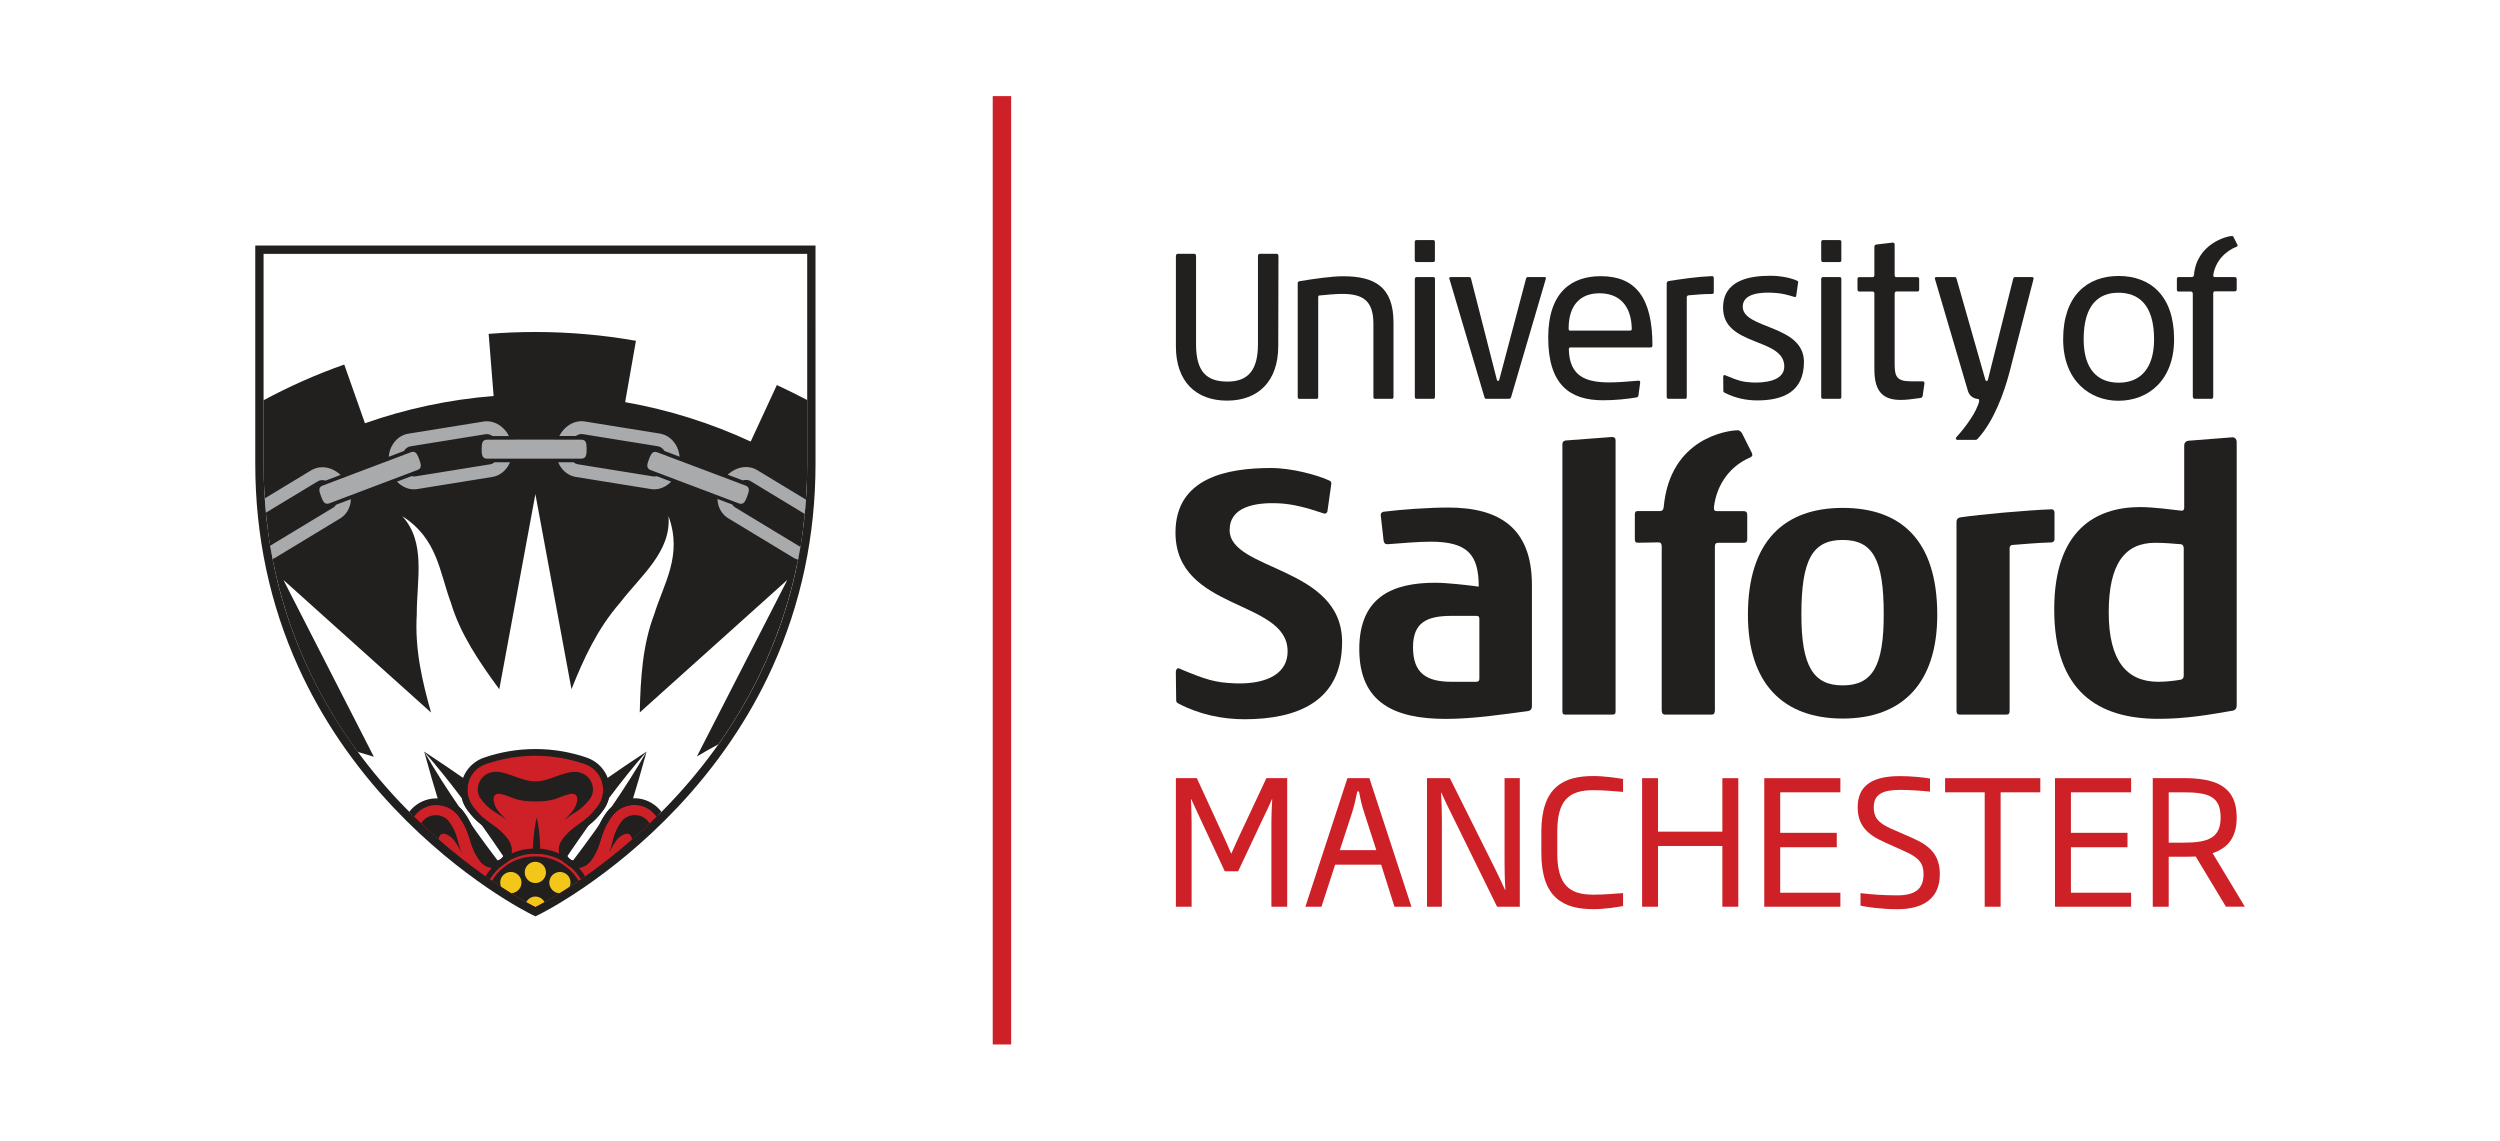 <?xml version="1.0" encoding="utf-8"?>
<!-- Generator: Adobe Illustrator 28.0.0, SVG Export Plug-In . SVG Version: 6.00 Build 0)  -->
<svg version="1.1" xmlns="http://www.w3.org/2000/svg" xmlns:xlink="http://www.w3.org/1999/xlink" x="0px" y="0px"
	 viewBox="0 0 361 164.7" style="enable-background:new 0 0 361 164.7;" xml:space="preserve">
<style type="text/css">
	.st0{fill:#231F20;}
	.st1{fill:#7F4199;}
	.st2{fill:#12294C;}
	.st3{fill:#B11F3D;}
	.st4{fill:#D92B35;}
	.st5{fill:#282425;}
	.st6{fill:#272324;}
	.st7{fill:#272323;}
	.st8{fill:#D92C35;}
	.st9{fill:#262223;}
	.st10{fill:#DA393A;}
	.st11{fill:#DB4541;}
	.st12{fill:#D92733;}
	.st13{fill:#FFF5F1;}
	.st14{fill:#DA413E;}
	.st15{fill:#D93237;}
	.st16{fill:#DA3A3B;}
	.st17{fill-rule:evenodd;clip-rule:evenodd;fill:#312783;}
	.st18{fill:#312783;}
	.st19{fill:#133759;}
	.st20{fill:none;stroke:#FFFFFF;stroke-width:0.74;}
	.st21{fill:#ACDDF7;}
	.st22{fill:#FFCF28;}
	.st23{fill:#FFFFFF;}
	.st24{fill:#E2A122;}
	.st25{fill:#E53421;}
	.st26{fill:#0097D5;}
	.st27{fill:#008A3B;}
	.st28{fill:#85BB25;}
	.st29{fill:#008D3C;}
	.st30{fill:#1B296B;}
	.st31{fill:url(#SVGID_1_);}
	.st32{fill:#2B2A29;}
	.st33{fill-rule:evenodd;clip-rule:evenodd;fill:#231F20;}
	.st34{filter:url(#Adobe_OpacityMaskFilter);}
	.st35{fill-rule:evenodd;clip-rule:evenodd;fill:#FFFFFF;}
	.st36{mask:url(#b_00000147202908081819944540000011123075591543539849_);fill-rule:evenodd;clip-rule:evenodd;fill:#231F20;}
	.st37{filter:url(#Adobe_OpacityMaskFilter_00000091003875135807048180000014309300255293552281_);}
	.st38{mask:url(#d_00000142892558725167343260000008230625351767279511_);fill-rule:evenodd;clip-rule:evenodd;fill:#BD2F37;}
	.st39{filter:url(#Adobe_OpacityMaskFilter_00000110446412235283632620000004496877874286198948_);}
	.st40{mask:url(#f_00000120547196515365468720000012795028362221060998_);fill-rule:evenodd;clip-rule:evenodd;fill:#BD2F37;}
	.st41{fill-rule:evenodd;clip-rule:evenodd;fill:#BD2F37;}
	.st42{filter:url(#Adobe_OpacityMaskFilter_00000096061080560824162060000012469949704735353007_);}
	.st43{mask:url(#h_00000049210890665865852000000008897538758084081078_);fill-rule:evenodd;clip-rule:evenodd;fill:#BD2F37;}
	.st44{fill:#006DA9;}
	.st45{fill:#C6C7C7;}
	.st46{fill:#636373;}
	.st47{fill:#252122;}
	.st48{fill:#262324;}
	.st49{fill:#252223;}
	.st50{fill:#626373;}
	.st51{fill:#2A2627;}
	.st52{fill:#2E2B2C;}
	.st53{fill:#2B2829;}
	.st54{fill:#646474;}
	.st55{fill:#646574;}
	.st56{fill:#2C2A2A;}
	.st57{fill:#666676;}
	.st58{fill:#686877;}
	.st59{fill:#6C6B7A;}
	.st60{fill:#F2F1F2;}
	.st61{fill:#D3D3D7;}
	.st62{fill:#B22526;}
	.st63{fill:#AFB4B9;}
	.st64{fill:#AFB5BA;}
	.st65{fill:#0B0B0B;}
	.st66{fill:#131212;}
	.st67{fill:#070707;}
	.st68{fill:#121212;}
	.st69{fill:#111010;}
	.st70{fill:#141313;}
	.st71{fill:#181716;}
	.st72{fill:#161515;}
	.st73{fill:#B1B6BB;}
	.st74{fill:#FBF3F2;}
	.st75{fill:#F9F5F5;}
	.st76{fill:#FBF2F1;}
	.st77{fill:#EED2D1;}
	.st78{fill:#F3E0DE;}
	.st79{fill:#F4E4E3;}
	.st80{fill:#EFD8D8;}
	.st81{fill:#EAC7C7;}
	.st82{fill:#F5EAEA;}
	.st83{fill:#F5F5F6;}
	.st84{fill:#B32627;}
	.st85{fill:#B32728;}
	.st86{fill:#B42829;}
	.st87{fill:#B83533;}
	.st88{fill:#B7302F;}
	.st89{fill:#1F1C1B;}
	.st90{fill:#F6F6F6;}
	.st91{fill:#FBFCFB;}
	.st92{fill:#C09E2E;}
	.st93{fill:#0D6E9F;}
	.st94{fill:#DD2928;}
	.st95{fill:#C09F2E;}
	.st96{fill:#116E9F;}
	.st97{fill:#DA2727;}
	.st98{fill:#372F24;}
	.st99{fill:#C3A02F;}
	.st100{fill:#090909;}
	.st101{fill:#166A92;}
	.st102{fill:#A19E9E;}
	.st103{fill:#F1F3F5;}
	.st104{fill:#F8F0ED;}
	.st105{fill:#F4F2F0;}
	.st106{fill:#E6E5E4;}
	.st107{fill:#BF2A28;}
	.st108{fill:#CA2727;}
	.st109{fill:#417AA3;}
	.st110{fill:#D64F3A;}
	.st111{fill:#D35946;}
	.st112{fill:#070808;}
	.st113{fill:#0A0A0A;}
	.st114{fill:#090808;}
	.st115{fill:#0E0E0E;}
	.st116{clip-path:url(#SVGID_00000140727879011857424480000006993387648030462616_);fill:#0091B9;}
	.st117{clip-path:url(#SVGID_00000140727879011857424480000006993387648030462616_);fill:#92278F;}
	.st118{fill:#F6F6F9;}
	.st119{fill:#293777;}
	.st120{fill:#35407D;}
	.st121{fill:#F1F2F6;}
	.st122{fill:#EFF0F4;}
	.st123{fill:#ECEDF3;}
	.st124{fill:#F3F3F7;}
	.st125{fill:#F4F3F7;}
	.st126{fill:#F5F5F8;}
	.st127{fill:#BECB30;}
	.st128{fill:#EFEFF4;}
	.st129{fill:#E7E7EE;}
	.st130{fill:#F0F1F6;}
	.st131{fill:#F9F9FB;}
	.st132{fill:#BFCC30;}
	.st133{fill:#26306D;}
	.st134{fill:#28316D;}
	.st135{fill:#27326F;}
	.st136{fill:#26306C;}
	.st137{fill:#2D3B79;}
	.st138{fill:#283877;}
	.st139{fill:#2B3A79;}
	.st140{fill:#293877;}
	.st141{fill:#283776;}
	.st142{fill:#125EA9;}
	.st143{fill:#165FA9;}
	.st144{fill:#1C60AA;}
	.st145{fill:#145FA9;}
	.st146{fill:#1B60A9;}
	.st147{fill:#1860A9;}
	.st148{fill:#195FA9;}
	.st149{fill:#2362AB;}
	.st150{fill:#0D5EA9;}
	.st151{fill:#252021;}
	.st152{fill:#242021;}
	.st153{fill:#232020;}
	.st154{fill:#242122;}
	.st155{fill:#282526;}
	.st156{fill:#EC3226;}
	.st157{fill:#FBFBFA;}
	.st158{fill:#2E2520;}
	.st159{fill:#2C2928;}
	.st160{fill:#F8E014;}
	.st161{fill:#F7DE1B;}
	.st162{fill:#F6DE19;}
	.st163{fill:#E73227;}
	.st164{fill:#0EA38A;}
	.st165{fill:#0BA48B;}
	.st166{fill:#0FA289;}
	.st167{fill:#FBDF14;}
	.st168{fill:#16233D;}
	.st169{fill:url(#SVGID_00000015336723569359830060000004928414236631004342_);}
	.st170{fill:url(#SVGID_00000131358657926232875420000015315299360387094426_);}
	.st171{fill:#0769AE;}
	.st172{fill:#D0CEB0;}
	.st173{fill:#A67941;}
	.st174{fill:#A21E22;}
	.st175{fill:#D21F2F;}
	.st176{fill:#E9E8DE;}
	.st177{fill:#563D3D;}
	.st178{fill:#771113;}
	.st179{fill:#004B6A;}
	.st180{clip-path:url(#SVGID_00000173877081333221154190000005498811079795828353_);}
	.st181{clip-path:url(#SVGID_00000008133696645610263260000006264577504905676416_);fill:#8E6D6A;}
	.st182{fill:none;stroke:#E1087F;stroke-width:0.218;stroke-miterlimit:10;}
	.st183{opacity:0.5;}
	.st184{clip-path:url(#SVGID_00000165198890883132351450000010616053823518732211_);}
	.st185{clip-path:url(#SVGID_00000009592116835947566780000002576741261349688737_);fill:#80252F;}
	.st186{fill:#D1AC61;}
	.st187{fill:none;stroke:#D1AC61;stroke-width:0.871;stroke-miterlimit:10;}
	.st188{clip-path:url(#SVGID_00000032647930355021049860000006523016750137578422_);}
	.st189{clip-path:url(#SVGID_00000111870854571090867100000003250049631343819412_);fill:#80252F;}
	.st190{fill:#D1685A;}
	.st191{clip-path:url(#SVGID_00000068674911687447245470000011912991116638390166_);}
	.st192{clip-path:url(#SVGID_00000074436705223787828680000016245344415893133992_);fill:#80252F;}
	.st193{fill:#173939;}
	.st194{fill:#2F3331;}
	.st195{fill:#64757D;}
	.st196{fill:#E2E3E1;}
	.st197{fill:#7E5B48;}
	.st198{fill:#A57A54;}
	.st199{fill:#ECE3E2;}
	.st200{fill:#3E3C33;}
	.st201{fill:#CC9280;}
	.st202{fill:#733B3C;}
	.st203{fill:#F7EBE7;}
	.st204{fill:#F6E8E5;}
	.st205{fill:#5C3826;}
	.st206{fill:#D0B790;}
	.st207{fill:#93594A;}
	.st208{fill:none;}
	.st209{fill:#B4A69F;}
	.st210{fill:#996C43;}
	.st211{fill:#B58F42;}
	.st212{fill:#F6DDB2;}
	.st213{fill:#008254;}
	.st214{fill:#006B48;}
	.st215{fill:#B78D71;}
	.st216{fill:#E1D080;}
	.st217{fill:#E1C170;}
	.st218{fill:#A1783F;}
	.st219{fill:#231715;}
	.st220{fill:#6A4C43;}
	.st221{fill:#B6B588;}
	.st222{fill:#E5D663;}
	.st223{fill:#F8EE95;}
	.st224{fill:#97663F;}
	.st225{fill:#77624F;}
	.st226{fill:#B4C6C0;}
	.st227{fill:#565E64;}
	.st228{fill:#D5D9D5;}
	.st229{fill:#A1A792;}
	.st230{fill:#AEA278;}
	.st231{fill:#576868;}
	.st232{fill:#6F929A;}
	.st233{fill:#173636;}
	.st234{fill:#EFEEED;}
	.st235{fill:#36403D;}
	.st236{fill:#A2393A;}
	.st237{fill:#CEBB7C;}
	.st238{fill:#E7E2C9;}
	.st239{fill:#71573A;}
	.st240{fill:#9A753D;}
	.st241{fill:#C39892;}
	.st242{fill:#C8A59C;}
	.st243{fill:#97615F;}
	.st244{fill:#BB8989;}
	.st245{fill:#68736D;}
	.st246{fill:#EAEDE8;}
	.st247{fill:#6C7E81;}
	.st248{fill:#ABBBB4;}
	.st249{fill:#0181BE;}
	.st250{fill:#056DB4;}
	.st251{fill:#8EB7CD;}
	.st252{fill:#C6E0EC;}
	.st253{fill:#BF782A;}
	.st254{fill:#4F424D;}
	.st255{fill:#74687E;}
	.st256{fill:#9C979C;}
	.st257{fill:#7E5A37;}
	.st258{fill:#0C5FAB;}
	.st259{fill:#213C75;}
	.st260{fill:#3177AB;}
	.st261{fill:#988161;}
	.st262{fill:#922F6C;}
	.st263{fill:#BE82A6;}
	.st264{fill:#656768;}
	.st265{fill:#083E62;}
	.st266{fill:#932F6C;}
	.st267{fill:#AD628F;}
	.st268{fill:#31006B;}
	.st269{fill:#3A4147;}
	.st270{fill:#002D55;}
	.st271{fill:#252C6A;}
	.st272{fill:#46C1BE;}
	.st273{fill:#333132;}
	.st274{fill:#0A0B0B;}
	.st275{fill:#161616;}
	.st276{fill:#0D0E0E;}
	.st277{fill:#0B0C0C;}
	.st278{fill:#0F0F10;}
	.st279{fill:#100F0F;}
	.st280{fill:#131413;}
	.st281{fill:#EFEDED;}
	.st282{fill:#D23B27;}
	.st283{fill:#1863A3;}
	.st284{fill:#1361A4;}
	.st285{fill:#E5D485;}
	.st286{fill:#DECE88;}
	.st287{fill:#959CB3;}
	.st288{fill:#E4D283;}
	.st289{fill:#E0CE85;}
	.st290{fill:#E1D286;}
	.st291{fill:#1A91D0;}
	.st292{fill:#381435;}
	.st293{fill:#612262;}
	.st294{fill:#632463;}
	.st295{fill:#0C7FA8;}
	.st296{fill:#535659;}
	.st297{fill:#535658;}
	.st298{fill:#56595A;}
	.st299{fill:#525557;}
	.st300{fill:#545759;}
	.st301{fill:#57585B;}
	.st302{fill:#5A5B5D;}
	.st303{fill:#015FBB;}
	.st304{fill:#3E5BC6;}
	.st305{fill:#5D6972;}
	.st306{fill:#BA2632;}
	.st307{fill:#BA2532;}
	.st308{fill:#5E6973;}
	.st309{fill:#5E6B76;}
	.st310{fill:#5F6B74;}
	.st311{fill:#F4F2F1;}
	.st312{fill:#F9F2F3;}
	.st313{fill:#F9F1F1;}
	.st314{fill:#F9F0EF;}
	.st315{fill:#F2EDEC;}
	.st316{fill:#EDE2E2;}
	.st317{fill:#F1EAE9;}
	.st318{fill:#BA2533;}
	.st319{fill:#232F60;}
	.st320{fill:#000F4D;}
	.st321{fill:#203232;}
	.st322{fill:#B39250;}
	.st323{fill:#1D3762;}
	.st324{fill:#B49554;}
	.st325{fill:#D9CAAB;}
	.st326{fill:#E2DCCA;}
	.st327{fill:#B39351;}
	.st328{fill:#1E3662;}
	.st329{fill:#1F3662;}
	.st330{fill:#223764;}
	.st331{fill:#B39253;}
	.st332{fill:#243B67;}
	.st333{fill:#E1D7C1;}
	.st334{fill:#BFBECA;}
	.st335{fill:#FFF8F3;}
	.st336{fill:#9C9BB0;}
	.st337{fill:#19385E;}
	.st338{fill:#18365C;}
	.st339{fill:#B7263C;}
	.st340{fill:#17365C;}
	.st341{fill:#15365B;}
	.st342{fill:#19385D;}
	.st343{fill:#B7243F;}
	.st344{fill:#1A3A5E;}
	.st345{fill:#BC384C;}
	.st346{fill:#1E3F63;}
	.st347{fill:#264467;}
	.st348{fill:#2F5172;}
	.st349{fill:#E52353;}
	.st350{fill:#211F1D;}
	.st351{fill:#282725;}
	.st352{fill:#262523;}
	.st353{fill:#2B2A28;}
	.st354{fill:#252422;}
	.st355{fill:#E02426;}
	.st356{fill:#5690CB;}
	.st357{fill:#BD7129;}
	.st358{fill:#BD732B;}
	.st359{fill:#E09E25;}
	.st360{fill:#D38C28;}
	.st361{fill:#F7BF15;}
	.st362{fill:#C37B33;}
	.st363{fill:#EBAD1F;}
	.st364{fill:#C27829;}
	.st365{fill:#F5BD17;}
	.st366{fill:#B55227;}
	.st367{fill:#B02E24;}
	.st368{fill:#205697;}
	.st369{fill:#F6F5F4;}
	.st370{fill:#CD8529;}
	.st371{fill:#F8F8F7;}
	.st372{fill:#C88029;}
	.st373{fill:#DDDDDC;}
	.st374{fill:#C3C2C2;}
	.st375{fill:#363635;}
	.st376{fill:#D2D2D2;}
	.st377{fill:#EDEDED;}
	.st378{fill:#CCCBCB;}
	.st379{fill:#2C2C6F;}
	.st380{fill:#2D2D6F;}
	.st381{fill:#EC3427;}
	.st382{fill:#ED3828;}
	.st383{fill:#2E2E70;}
	.st384{fill:#ED3B29;}
	.st385{fill:#ED3928;}
	.st386{fill:#EC3728;}
	.st387{fill:url(#SVGID_00000065041974914002779150000011372757751638245527_);}
	.st388{fill:url(#SVGID_00000146480674677795124460000008228806042188623761_);}
	.st389{fill:url(#SVGID_00000031180855673519349020000010148807315599739788_);}
	.st390{fill:url(#SVGID_00000098193638430909941770000001206103133395526828_);}
	.st391{fill:url(#SVGID_00000041295202055824888440000012296642006850715292_);}
	.st392{fill:url(#SVGID_00000109711695356263253240000004687843792384576175_);}
	.st393{fill:url(#SVGID_00000141432018573594336760000017588967256541981587_);}
	.st394{fill:url(#SVGID_00000067200626067525140830000013778421463294680198_);}
	.st395{fill:url(#SVGID_00000055703646027749956760000001057810140422010559_);}
	.st396{fill:url(#SVGID_00000012434955776981096830000017155948699893891006_);}
	.st397{fill:url(#SVGID_00000157272712681774177810000006023919920742878353_);}
	.st398{fill:url(#SVGID_00000123402779978784578110000012417494014473302422_);}
	.st399{fill:url(#SVGID_00000142858908679842685120000011628626180931844006_);}
	.st400{fill:url(#SVGID_00000168802143258819124620000008096332715428184744_);}
	.st401{fill:url(#SVGID_00000172420565775341701200000009875059573753261473_);}
	.st402{fill:url(#SVGID_00000168804615466712552600000016314199870942603140_);}
	.st403{fill:url(#SVGID_00000119815601216763373650000009266964757161701274_);}
	.st404{fill:url(#SVGID_00000103946127438612010260000010409299245293400739_);}
	.st405{fill:url(#SVGID_00000030452298415408597190000013036888540975778189_);}
	.st406{fill:url(#SVGID_00000145776692849282481860000011198114342268479147_);}
	.st407{fill:url(#SVGID_00000040566089512476582910000016047392421845883010_);}
	.st408{fill:url(#SVGID_00000138549888604969237780000012313275980666058162_);}
	.st409{fill:#3B3536;}
	.st410{fill:#292525;}
	.st411{fill:#2F2A2B;}
	.st412{fill:#332E2E;}
	.st413{fill:#2B2728;}
	.st414{fill:#F6F5F5;}
	.st415{fill:#F5F4F4;}
	.st416{fill:#3178BB;}
	.st417{fill:#2E2C2D;}
	.st418{fill:#292627;}
	.st419{fill:#2D2B2C;}
	.st420{fill:#2C292A;}
	.st421{fill:#323031;}
	.st422{fill:#312F30;}
	.st423{fill:#333133;}
	.st424{fill:#302D2F;}
	.st425{fill:#3B3A3C;}
	.st426{fill:#FBFBFB;}
	.st427{fill:#E12728;}
	.st428{fill:#1F1D1D;}
	.st429{fill:#1E1C1C;}
	.st430{fill:#222020;}
	.st431{fill:#232222;}
	.st432{fill:#0A0A09;}
	.st433{fill:#686564;}
	.st434{fill:#1A1918;}
	.st435{fill:#181717;}
	.st436{fill:#201F1F;}
	.st437{fill:#1C1B1B;}
	.st438{fill:#1B1919;}
	.st439{fill:#201E1E;}
	.st440{fill:#151414;}
	.st441{fill:#2A2828;}
	.st442{fill:#FBF2F0;}
	.st443{fill:#FBF1F0;}
	.st444{fill:#FAECE9;}
	.st445{fill:#FBF0ED;}
	.st446{fill:#E1312D;}
	.st447{fill:#163C65;}
	.st448{fill:#173C65;}
	.st449{fill:#535F80;}
	.st450{fill:#7E87A2;}
	.st451{fill:#9DA0B5;}
	.st452{fill:#183D66;}
	.st453{fill:#183C65;}
	.st454{fill:#143C65;}
	.st455{fill:#193D66;}
	.st456{fill:#173D65;}
	.st457{fill:#FBF9FA;}
	.st458{fill:#FBFCFF;}
	.st459{fill:#D92238;}
	.st460{fill:#D92237;}
	.st461{fill:#D92338;}
	.st462{fill:#FCF1EF;}
	.st463{fill:#FAEDEA;}
	.st464{fill:#E12226;}
	.st465{fill:#E12527;}
	.st466{fill:#E12427;}
	.st467{fill:#E02026;}
	.st468{fill:#E02828;}
	.st469{fill:#FFF9F8;}
	.st470{fill:#FFF5F3;}
	.st471{fill:#FFF4F1;}
	.st472{fill:#FFF6F3;}
	.st473{fill:#FFF2ED;}
	.st474{fill:#FCE6E0;}
	.st475{fill:#E1332D;}
	.st476{fill:#F9DBD2;}
	.st477{fill:#FAE2DA;}
	.st478{fill:#F9D7CB;}
	.st479{fill:#FCEFEA;}
	.st480{fill:#F4B4AD;}
	.st481{fill:#E02B2A;}
	.st482{fill:#E13B32;}
	.st483{fill:#E13630;}
	.st484{fill:#EC7B7B;}
	.st485{fill:#722A79;}
	.st486{fill:#722B79;}
	.st487{fill:#AB96AE;}
	.st488{fill:#AC97AE;}
	.st489{fill:#AB97AE;}
	.st490{fill:#742E7A;}
	.st491{fill:#732F7A;}
	.st492{fill:#75327C;}
	.st493{fill:#FBF9FB;}
	.st494{fill:#F9F6F9;}
	.st495{fill:#F9F7FA;}
	.st496{fill:#FBF8FA;}
	.st497{fill:#F7F4F8;}
	.st498{fill:#E92625;}
	.st499{fill:#200806;}
	.st500{fill:#1D1D1D;}
	.st501{fill:#F6E215;}
	.st502{fill:#D24026;}
	.st503{fill:#ED3A24;}
	.st504{fill:#EE4923;}
	.st505{fill:#471211;}
	.st506{fill:#EF5822;}
	.st507{fill:#F06822;}
	.st508{fill:#5D0E0D;}
	.st509{fill:#F58B1E;}
	.st510{fill:#FBB813;}
	.st511{fill:#341110;}
	.st512{fill:#F7D90F;}
	.st513{fill:#CA2126;}
	.st514{fill:#981B1E;}
	.st515{fill:#F38020;}
	.st516{fill:#FAB016;}
	.st517{fill:#D52126;}
	.st518{fill:#F8A01B;}
	.st519{fill:#89191A;}
	.st520{fill:#B92025;}
	.st521{fill:#F9CA0F;}
	.st522{fill:#F17321;}
	.st523{fill:#A51E22;}
	.st524{fill:#751213;}
	.st525{fill:#F6961D;}
	.st526{fill:#E05C25;}
	.st527{fill:#28266B;}
	.st528{fill:#EC282B;}
	.st529{fill:#F8F7F9;}
	.st530{fill:#F7F7FA;}
	.st531{fill:#F6F6FA;}
	.st532{fill:#F5F4F7;}
	.st533{fill:#F8F8FB;}
	.st534{fill:#F1F1F5;}
	.st535{fill:#F2F2F7;}
	.st536{fill:#EFEEF3;}
	.st537{fill:#F1F0F5;}
	.st538{fill:#ECEBF2;}
	.st539{fill:#211C58;}
	.st540{fill:#1F1A51;}
	.st541{fill:#1E184F;}
	.st542{fill:#FFF6F5;}
	.st543{fill:#29266B;}
	.st544{fill:#2B296D;}
	.st545{fill:#EC2A2C;}
	.st546{fill:#EC2B2D;}
	.st547{fill:#FFF8F7;}
	.st548{fill:#E75253;}
	.st549{fill:#E33C3A;}
	.st550{fill:#EA4343;}
	.st551{fill:#E24748;}
	.st552{fill:#EB1C24;}
	.st553{fill:#3C3C3E;}
	.st554{fill:#3D3D3F;}
	.st555{fill:#404042;}
	.st556{fill:#3E3E40;}
	.st557{fill:#3F3E40;}
	.st558{fill:#3B3B3D;}
	.st559{fill:#3B3C3D;}
	.st560{fill:#444445;}
	.st561{fill:#393A3C;}
	.st562{fill:#3C3C3D;}
	.st563{fill:#3A3A3C;}
	.st564{fill:#4F4E4F;}
	.st565{fill:#3A3B3D;}
	.st566{fill:#38383A;}
	.st567{fill:#1A170F;}
	.st568{fill:#050505;}
	.st569{fill:#9D9EA2;}
	.st570{fill:#F38667;}
	.st571{fill:#D29F2B;}
	.st572{fill:#6F7074;}
	.st573{fill:#8D5540;}
	.st574{fill:#E2BD71;}
	.st575{fill:#ECD5A3;}
	.st576{fill:#EED8AB;}
	.st577{fill:#EACC8F;}
	.st578{fill:#9F8340;}
	.st579{fill:#E7C785;}
	.st580{fill:#E4C27D;}
	.st581{fill:#EACD94;}
	.st582{fill:#DFB65E;}
	.st583{fill:#CC9B2A;}
	.st584{fill:#D9AB42;}
	.st585{fill:#DCBB7A;}
	.st586{fill:#221D17;}
	.st587{fill:#B0B1B4;}
	.st588{fill:#F5EBD2;}
	.st589{fill:#E8E8E7;}
	.st590{fill:#BABBBF;}
	.st591{fill:#E85637;}
	.st592{fill:#848588;}
	.st593{fill:#ED373F;}
	.st594{fill:#1465A0;}
	.st595{fill:#1866A1;}
	.st596{fill:#1065A0;}
	.st597{fill:#0D65A0;}
	.st598{fill:#1265A0;}
	.st599{fill:#1B66A1;}
	.st600{fill:#1966A1;}
	.st601{fill:#1666A1;}
	.st602{fill:#2D357A;}
	.st603{fill:#B1862E;}
	.st604{fill:#363E7E;}
	.st605{fill:#333C7D;}
	.st606{fill:#A78238;}
	.st607{fill:#2F387A;}
	.st608{fill:#A27B2F;}
	.st609{fill:#343C80;}
	.st610{fill:#2D337E;}
	.st611{fill:#3B4480;}
	.st612{fill:#394284;}
	.st613{fill:#2B3474;}
	.st614{fill:#4E568C;}
	.st615{fill:#2F3780;}
	.st616{fill:#313876;}
	.st617{fill:#565E9A;}
	.st618{fill:#5E638E;}
	.st619{fill:#BB9D5D;}
	.st620{fill:#F4F3F5;}
	.st621{fill:#EDEDF0;}
	.st622{fill:#E4E3E6;}
	.st623{fill:#A7A4BF;}
	.st624{fill:#C7C8D7;}
	.st625{fill:#3D4273;}
	.st626{fill:#8D8AB3;}
	.st627{fill:#2C3380;}
	.st628{fill:#303650;}
	.st629{fill:#F9F9F9;}
	.st630{fill:#525455;}
	.st631{fill:#B1B2B1;}
	.st632{fill:#4FAF49;}
	.st633{fill:#55B04B;}
	.st634{fill:#4FAD48;}
	.st635{fill:#6FB55F;}
	.st636{fill:#66B65B;}
	.st637{fill:#50AF4A;}
	.st638{fill:#51AF49;}
	.st639{fill:#52B04A;}
	.st640{fill:#51AF4A;}
	.st641{fill:#52AF4A;}
	.st642{fill:#7FC077;}
	.st643{fill:#61B254;}
	.st644{fill:#59B14F;}
	.st645{fill:#58B14E;}
	.st646{fill:#C64128;}
	.st647{fill:#C64228;}
	.st648{fill:#0A243E;}
	.st649{fill:#0F2640;}
	.st650{fill:#0E253F;}
	.st651{fill:#0C253F;}
	.st652{fill:#0D263F;}
	.st653{fill:#102740;}
	.st654{fill:#112740;}
	.st655{fill:#122841;}
	.st656{fill:#132841;}
	.st657{fill:#3B444D;}
	.st658{fill:#3A434C;}
	.st659{fill:#39424B;}
	.st660{fill:#404750;}
	.st661{fill:#404851;}
	.st662{fill:#424951;}
	.st663{fill:#454C55;}
	.st664{fill:#3F4750;}
	.st665{fill:#414951;}
	.st666{fill:#434A52;}
	.st667{fill:#F0EFEF;}
	.st668{fill:#F1F0F1;}
	.st669{fill:#464D56;}
	.st670{fill:#221A18;}
	.st671{fill:#AD2581;}
	.st672{fill:#F8F8F8;}
	.st673{fill:#E31F24;}
	.st674{fill:#AA2480;}
	.st675{fill:#E6CE1B;}
	.st676{fill:#E01F24;}
	.st677{fill:#7E7E7E;}
	.st678{fill:#F2F1F1;}
	.st679{fill:#374C9B;}
	.st680{fill:#ECEBEA;}
	.st681{fill:#E8D019;}
	.st682{fill:#2A051F;}
	.st683{fill:#E3E2E2;}
	.st684{fill:#A6247E;}
	.st685{fill:#D91F24;}
	.st686{fill:#0E8944;}
	.st687{fill:#E1CA1D;}
	.st688{fill:#DBC623;}
	.st689{fill:#393513;}
	.st690{fill:#382726;}
	.st691{fill:#CBB829;}
	.st692{fill:#9E2378;}
	.st693{fill:#CFCFCE;}
	.st694{fill:#3D3E3E;}
	.st695{fill:#323333;}
	.st696{fill:#272010;}
	.st697{fill:#370800;}
	.st698{fill:#F4F4F4;}
	.st699{fill:#222223;}
	.st700{fill:#100E0E;}
	.st701{fill:#2E2E2F;}
	.st702{fill:#171616;}
	.st703{fill:#4D4D4F;}
	.st704{fill:#39393A;}
	.st705{fill:#666769;}
	.st706{fill:#B8BABA;}
	.st707{fill:#808183;}
	.st708{fill:#444446;}
	.st709{fill:#626365;}
	.st710{fill:#6C6D6F;}
	.st711{fill:#909293;}
	.st712{fill:#9A9C9D;}
	.st713{fill:#545355;}
	.st714{fill:#D9DADA;}
	.st715{fill:#7C7D7E;}
	.st716{fill:#757678;}
	.st717{fill:#5B5B5D;}
	.st718{fill:#87898A;}
	.st719{fill:#E0E0E0;}
	.st720{fill:#AEB0B1;}
	.st721{fill:#CACBCC;}
	.st722{fill:#A2A4A6;}
	.st723{fill:#D1D2D2;}
	.st724{fill:#E8E8E8;}
	.st725{fill:#EFEEEE;}
	.st726{fill:#C2C3C4;}
	.st727{fill:#113E5E;}
	.st728{fill:#1E9CD7;}
	.st729{fill:#123E5E;}
	.st730{fill:#184060;}
	.st731{fill:#244564;}
	.st732{fill:#2B4968;}
	.st733{fill:#304B6A;}
	.st734{fill:#284766;}
	.st735{fill:#435774;}
	.st736{fill:#50607C;}
	.st737{fill:#364E6D;}
	.st738{fill:#3C5270;}
	.st739{fill:#EEEEF1;}
	.st740{fill:#F6F5F7;}
	.st741{fill:#009D6E;}
	.st742{fill:#0E3836;}
	.st743{fill:#113936;}
	.st744{fill:#123937;}
	.st745{fill:#0F3836;}
	.st746{fill:#109F71;}
	.st747{fill:#113937;}
	.st748{fill:#0A9F70;}
	.st749{fill:#143A38;}
	.st750{fill:#14A072;}
	.st751{fill:#133A37;}
	.st752{fill:#0D3835;}
	.st753{fill:#FFC40A;}
	.st754{fill:#DA1F32;}
	.st755{fill:none;stroke:#FFFFFF;stroke-width:0.139;stroke-miterlimit:3.864;}
	.st756{fill:none;stroke:#FFFFFF;stroke-width:0.039;stroke-miterlimit:3.864;}
	.st757{fill:#232F65;}
	.st758{fill-rule:evenodd;clip-rule:evenodd;fill:#232F65;}
	.st759{fill-rule:evenodd;clip-rule:evenodd;fill:#FAB023;}
	.st760{fill:#612466;}
	.st761{fill:#211E1F;}
	.st762{fill:#642972;}
	.st763{fill:#CD2027;}
	.st764{fill:#221F1F;}
	.st765{fill:#F3C719;}
	.st766{fill:#A8AAAC;}
	.st767{fill:#067FAE;}
	.st768{fill:#BB2126;}
	.st769{fill:#E2087E;}
	.st770{fill:#7E2988;}
	.st771{fill:#C21E5C;}
	.st772{fill:#ED2F23;}
	.st773{fill-rule:evenodd;clip-rule:evenodd;fill:#942130;}
	.st774{fill-rule:evenodd;clip-rule:evenodd;fill:#F6FBFD;}
	.st775{fill:#1D1D1B;}
	.st776{fill:#E5263F;}
	.st777{fill:#002147;}
	.st778{fill:#A01C31;}
	.st779{fill:#D4942B;}
	.st780{fill-rule:evenodd;clip-rule:evenodd;}
	.st781{fill:#C82127;}
	.st782{fill:#F5C912;}
	.st783{fill:#B2B2B2;}
	.st784{fill:#CC353A;}
	.st785{fill:#232743;}
	.st786{fill:#212740;}
	.st787{fill:none;stroke:#231F20;stroke-miterlimit:10;}
	.st788{fill:#1E1B1A;}
	.st789{fill:#F5B219;}
	.st790{fill:#B7212C;}
	.st791{fill:#F1B11A;}
	.st792{fill:#B5212C;}
	.st793{fill:#31200A;}
	.st794{fill:#EFAF1B;}
	.st795{fill:#EEAD1D;}
	.st796{fill:#2F281A;}
	.st797{fill:#342C1A;}
	.st798{fill:#EAE8E8;}
	.st799{fill:#DDDCDB;}
	.st800{fill:#222120;}
	.st801{fill:#3B3C3C;}
	.st802{fill:#D59B22;}
	.st803{fill:#B3202B;}
	.st804{fill:#311509;}
	.st805{fill:#271206;}
	.st806{fill:#AC202A;}
	.st807{fill:#39180B;}
	.st808{fill:#462612;}
	.st809{fill:#E7A81F;}
	.st810{fill:#543F16;}
	.st811{fill:#01043B;}
	.st812{fill:#FFFAF8;}
	.st813{fill:#FFF9F6;}
	.st814{fill:#FFF8F6;}
	.st815{fill:#FBF3F0;}
	.st816{fill:#FBEEEB;}
	.st817{fill:#FBF1EF;}
	.st818{fill:#FFFBF9;}
	.st819{fill:#F9F1ED;}
	.st820{fill:#FBF1ED;}
	.st821{fill:#F9EBE8;}
	.st822{fill:#F9F0ED;}
	.st823{fill:#FBF1EE;}
	.st824{fill:#FBF6F4;}
	.st825{fill:#F9EEEB;}
	.st826{fill:#FBF7F5;}
	.st827{fill:#FAECE8;}
	.st828{fill:#FBF3F1;}
	.st829{fill:#FCEDEB;}
	.st830{fill:#E12A2A;}
	.st831{fill:#E12B2B;}
	.st832{fill:#E12327;}
	.st833{fill:#E12528;}
	.st834{fill:#E22F2F;}
	.st835{fill:#003B4A;}
	.st836{fill:#E30613;}
	.st837{fill:#003DA6;}
	.st838{fill:#130F3D;}
	.st839{fill:#005192;}
	.st840{fill:#CE0E2D;}
	.st841{fill:#2D2A26;}
	.st842{fill:#D82D2E;}
	.st843{fill:#542360;}
	.st844{fill:#292644;}
	.st845{clip-path:url(#SVGID_00000132785528822490410290000013983865869323709603_);}
	.st846{clip-path:url(#SVGID_00000131352185165386085640000016006862738095466662_);fill:#231F20;}
	.st847{fill:#EC3225;}
	.st848{fill:#22205F;}
	.st849{fill-rule:evenodd;clip-rule:evenodd;fill:#22205F;}
	.st850{clip-path:url(#SVGID_00000027568767108019090590000003443879112657315007_);}
	.st851{fill:#D63A4A;}
	.st852{fill:#F37021;}
	.st853{fill:#1C2B39;}
	.st854{clip-path:url(#SVGID_00000165944736719714052950000001339804301581065360_);fill:#FFFFFF;}
	.st855{clip-path:url(#SVGID_00000090983142012621211530000005653175084493310363_);fill:#FFFFFF;}
	.st856{fill:#224492;}
	.st857{fill:#234593;}
	.st858{fill:#322A29;}
	.st859{fill:#244694;}
	.st860{fill:#7185BB;}
	.st861{fill:#EB2A26;}
	.st862{fill:#21428D;}
	.st863{fill:#F1A933;}
	.st864{fill:#E72A26;}
	.st865{fill:#F2F0F0;}
	.st866{fill:#F7D0C1;}
	.st867{fill:#4B4748;}
	.st868{fill:#CFCBCB;}
	.st869{fill:#A1A1A1;}
	.st870{fill:#DEDCDC;}
	.st871{fill:#80AD3F;}
	.st872{fill:#DC9A32;}
	.st873{fill:#65863E;}
	.st874{fill:#494A58;}
	.st875{fill:#DC2B27;}
	.st876{fill:#7A372F;}
	.st877{fill:#97743C;}
	.st878{fill:#807E7E;}
	.st879{fill:#686666;}
	.st880{fill:#253D7E;}
	.st881{fill:#30337E;}
	.st882{fill:#2CA8E0;}
	.st883{fill:#01A44E;}
	.st884{fill:#FAEC21;}
	.st885{fill:#EA2027;}
	.st886{fill:#704B9C;}
</style>
<g id="Layer_2">
</g>
<g id="Layer_1">
	<g>
		<path class="st763" d="M183.59,130.93v-12.07c0-1.35,0.05-2.17,0.12-3.45h-0.05c-0.42,1.02-0.87,1.9-1.32,2.85l-3.55,7.55h-1.93
			l-3.52-7.55c-0.43-0.95-0.88-1.9-1.32-2.85h-0.05c0.05,1.27,0.1,2.07,0.1,3.45v12.07h-2.27v-18.57h3.02l3.85,8.37
			c0.37,0.8,0.75,1.7,1.1,2.5h0.05c0.35-0.82,0.78-1.72,1.15-2.55l3.9-8.32h3v18.57H183.59L183.59,130.93z"/>
		<path class="st763" d="M196.99,117.34c-0.33-1-0.55-1.95-0.75-3.05h-0.25c-0.23,1.1-0.43,2.05-0.75,3.05l-1.77,5.42h5.27
			L196.99,117.34L196.99,117.34z M201.36,130.93l-1.92-6.07h-6.65l-1.97,6.07h-2.32l6.07-18.57h3.17l6.07,18.57H201.36
			L201.36,130.93z"/>
		<path class="st763" d="M216.18,130.93l-6.55-13.32c-0.45-0.92-1.02-2.05-1.5-3.15h-0.05c0.08,1.22,0.13,2.57,0.13,3.87v12.6h-2.15
			v-18.57h3.3l6.47,12.97c0.45,0.9,1.05,2.17,1.5,3.17h0.05c-0.1-1.48-0.12-2.92-0.12-4.07v-12.07h2.2v18.57H216.18L216.18,130.93z"
			/>
		<path class="st763" d="M230.07,131.28c-4.25,0-7.5-1.57-7.5-8.1v-3.07c0-6.52,3.25-8.05,7.5-8.05c1.7,0,3.55,0.3,4.3,0.42v1.87
			c-1.15-0.1-2.92-0.25-4.3-0.25c-3.5,0-5.2,1.43-5.2,6v3.07c0,4.57,1.7,6.02,5.2,6.02c1.37,0,3.15-0.13,4.3-0.23v1.87
			C233.62,130.98,231.77,131.28,230.07,131.28L230.07,131.28z"/>
		<polygon class="st763" points="248.71,130.93 248.71,122.16 239.42,122.16 239.42,130.93 237.12,130.93 237.12,112.37 
			239.42,112.37 239.42,120.09 248.71,120.09 248.71,112.37 251.01,112.37 251.01,130.93 248.71,130.93 		"/>
		<polygon class="st763" points="254.76,130.93 254.76,112.37 265.75,112.37 265.75,114.41 257.06,114.41 257.06,120.26 
			265.23,120.26 265.23,122.34 257.06,122.34 257.06,128.91 265.75,128.91 265.75,130.93 254.76,130.93 		"/>
		<polygon class="st763" points="288.89,114.41 288.89,130.93 286.59,130.93 286.59,114.41 280.87,114.41 280.87,112.37 
			294.62,112.37 294.62,114.41 288.89,114.41 		"/>
		<polygon class="st763" points="296.74,130.93 296.74,112.37 307.73,112.37 307.73,114.41 299.04,114.41 299.04,120.26 
			307.21,120.26 307.21,122.34 299.04,122.34 299.04,128.91 307.73,128.91 307.73,130.93 296.74,130.93 		"/>
		<path class="st763" d="M315.23,114.41h-2.07v7.27h2.15c3.62,0,5.35-0.72,5.35-3.65C320.65,114.94,318.83,114.41,315.23,114.41
			L315.23,114.41z M321.43,130.93l-4.37-7.25c-0.5,0.03-1.2,0.03-1.75,0.03h-2.15v7.22h-2.3v-18.57h4.37c4.3,0,7.75,0.9,7.75,5.67
			c0,2.97-1.32,4.42-3.48,5.17l4.65,7.72H321.43L321.43,130.93z"/>
		<path class="st763" d="M276.27,121.06l-3.2-1.4c-1.97-0.88-2.5-1.68-2.5-3.1c0-1.92,1.37-2.5,3.82-2.5c1.45,0,3.12,0.13,4.3,0.25
			v-1.89c-1.01-0.17-2.69-0.35-4.37-0.35c-4.07,0-6.07,1.45-6.07,4.5c0,2.57,1.35,3.92,3.82,5.02l3.17,1.43
			c1.97,0.9,2.52,1.75,2.52,3.22c0,2.17-1.27,3.05-3.8,3.05c-2.1,0-3.82-0.15-5.3-0.32v1.8c0.67,0.18,3.05,0.52,5.3,0.52
			c4.1,0,6.15-1.82,6.15-5.05C280.12,123.64,278.87,122.21,276.27,121.06L276.27,121.06z"/>
		<path class="st764" d="M179.69,103.86c-3.19,0-6.54-0.7-9.48-2.25c-0.25-0.13-0.37-0.21-0.37-0.51l-0.05-4.07
			c0-0.25,0.16-0.64,0.46-0.51c3.99,1.69,5.28,2.03,7.96,2.15c3.71,0.17,7.72-0.83,7.72-4.63c0-7.52-16.19-5.77-16.19-17.14
			c0-7.93,7.49-9.32,13.78-9.32c3.1,0,6.75,1.04,8.39,1.79c0.23,0.1,0.33,0.2,0.33,0.41c0,0.05,0,0.05,0,0.1l-0.56,3.97
			c-0.09,0.21-0.18,0.31-0.37,0.31c-0.05,0-0.05,0.02-0.09,0c-2.63-0.88-4.55-1.38-6.54-1.48c-3.6-0.17-7.12,0.57-7.12,3.86
			c0,5.92,16.24,5.2,16.24,16.16C193.8,101.34,187.28,103.86,179.69,103.86L179.69,103.86z"/>
		<path class="st764" d="M213.61,89.34c0-0.31-0.09-0.41-0.46-0.41h-3.51c-3.65,0-5.6,0.98-5.6,4.53c0,3.81,1.99,4.99,5.6,4.99h3.47
			c0.42,0,0.51-0.15,0.51-0.51V89.34L213.61,89.34z M221.2,101.96c0,0.36-0.09,0.62-0.55,0.72c-3.51,0.46-7.87,1.13-11.84,1.13
			c-7.31,0-12.53-2.22-12.53-10.09c0-7.72,5.09-9.57,10.96-9.57c1.8,0,4.81,0.36,6.29,0.56c0-4.63-1.62-6.49-6.94-6.49
			c-1.76,0-4.16,0.21-6.15,0.36c-0.04,0-0.09,0-0.13,0c-0.33,0-0.42-0.15-0.51-0.46l-0.42-3.71c0-0.05,0-0.05,0-0.1
			c0-0.21,0.14-0.31,0.37-0.41c2.4-0.31,6.43-0.61,9.39-0.61c7.35,0,12.07,2.93,12.07,11.17V101.96L221.2,101.96z"/>
		<path class="st764" d="M232.83,103.19h-6.8c-0.33,0-0.42-0.15-0.42-0.51V64.17c0-0.3,0.09-0.46,0.42-0.56l6.75-0.51
			c0.32,0,0.51,0.15,0.51,0.51v39.07C233.29,103.04,233.2,103.19,232.83,103.19L232.83,103.19z"/>
		<path class="st764" d="M266.09,77.97c-4.39,0-5.97,2.88-5.97,10.76c0,7.46,1.71,10.24,5.97,10.24c4.35,0,5.92-2.88,5.92-10.24
			C272.02,80.8,270.44,77.97,266.09,77.97L266.09,77.97z M266.09,103.76c-8.6,0-13.69-5.05-13.69-14.98
			c0-10.81,5.41-15.44,13.69-15.44c8.28,0,13.65,4.53,13.65,15.44C279.74,98.66,274.7,103.76,266.09,103.76L266.09,103.76z"/>
		<path class="st764" d="M314.95,78.59c-1.24-0.1-2.36-0.21-3.74-0.21c-4.35,0-6.71,2.99-6.71,10.04c0,7,2.59,10.03,7.17,10.03
			c1.06,0,2.4-0.15,3.28-0.31c0.28-0.1,0.38-0.31,0.38-0.57V79.15C315.32,78.84,315.18,78.63,314.95,78.59L314.95,78.59z
			 M322.4,102.62c-3.29,0.57-6.66,1.18-10.73,1.18c-8.74,0-15.04-4.01-15.04-15.8c0-11.33,5.87-14.78,12.44-14.78
			c1.89,0,4.9,0.41,5.92,0.52c0.05,0,0.05,0,0.09,0c0.18,0,0.32-0.15,0.32-0.41v-9.01c0-0.36,0.19-0.57,0.51-0.67l6.52-0.51
			c0.37,0.05,0.55,0.36,0.55,0.67v37.99C323,102.21,322.81,102.57,322.4,102.62L322.4,102.62z"/>
		<path class="st764" d="M296.16,78.33c-1.99,0.05-3.47,0.21-5.55,0.36c-0.28,0-0.42,0.21-0.42,0.46v23.47
			c0,0.41-0.14,0.57-0.46,0.57h-6.75c-0.28,0-0.46-0.15-0.46-0.51V75.39c0-0.36,0.14-0.56,0.46-0.67c3.15-0.46,9.57-1.03,13.27-1.18
			c0.28,0,0.42,0.21,0.42,0.51v3.81C296.68,78.12,296.49,78.33,296.16,78.33L296.16,78.33z"/>
		<path class="st764" d="M253.73,57.82c-1.58,0-3.24-0.35-4.7-1.12c-0.13-0.07-0.18-0.1-0.18-0.26l-0.02-2.02
			c0-0.13,0.08-0.32,0.23-0.26c1.98,0.84,2.62,1,3.95,1.07c1.65,0.08,4.64-0.16,4.64-2.3c0-4.23-8.84-2.85-8.84-8.49
			c0-3.93,3.72-4.62,6.84-4.62c1.54,0,3.03,0.34,3.84,0.71c0.11,0.05,0.16,0.1,0.16,0.2c0,0.03,0,0.03,0,0.05l-0.28,1.97
			c-0.05,0.1-0.09,0.15-0.18,0.15c-0.02,0,0.02,0.01,0,0c-1.34-0.4-1.86-0.53-2.94-0.61c-1.95-0.14-4.57,0.06-4.6,1.96
			c-0.05,3.31,8.84,2.58,8.84,8.02C260.48,56.57,257.49,57.82,253.73,57.82L253.73,57.82z"/>
		<path class="st764" d="M184.58,49.96c0,5.17-2.96,7.89-7.39,7.89c-4.48,0-7.39-2.74-7.39-7.82V36.99c0-0.22,0.11-0.34,0.28-0.34
			h2.38c0.17,0,0.25,0.12,0.25,0.34v12.69c0,3.91,1.44,5.42,4.54,5.42c2.88,0,4.4-1.54,4.4-5.39V36.99c0-0.22,0.08-0.34,0.27-0.34
			h2.38c0.19,0,0.31,0.09,0.31,0.31L184.58,49.96L184.58,49.96z"/>
		<path class="st764" d="M200.97,57.59h-2.4c-0.2,0-0.25-0.06-0.25-0.31v-10.5c0-3.38-1.52-4.34-4.51-4.34
			c-0.94,0-2.32,0.13-3.21,0.22c-0.22,0-0.25,0.06-0.25,0.31v14.32c0,0.25-0.08,0.31-0.27,0.31h-2.41c-0.19,0-0.28-0.06-0.28-0.31
			V40.97c0-0.25,0.05-0.31,0.3-0.37c2.22-0.37,4.71-0.71,6.23-0.71c4.54,0,7.3,1.48,7.3,6.68v10.72
			C201.22,57.5,201.17,57.59,200.97,57.59L200.97,57.59z"/>
		<path class="st764" d="M206.96,57.59h-2.41c-0.17,0-0.25-0.09-0.25-0.31V40.32c0-0.18,0.08-0.31,0.27-0.31h2.36
			c0.22,0,0.28,0.09,0.28,0.27v17C207.2,57.5,207.15,57.59,206.96,57.59L206.96,57.59z M207.2,37.53c0,0.22-0.05,0.31-0.25,0.31
			h-2.41c-0.14,0-0.25-0.09-0.25-0.34v-2.53c0-0.21,0.08-0.3,0.25-0.3h2.41c0.19,0,0.25,0.09,0.25,0.3V37.53L207.2,37.53z"/>
		<path class="st764" d="M223.02,40.01h-2.38c-0.17,0-0.22,0.06-0.28,0.22l-3.86,14.59c-0.04,0.13-0.1,0.18-0.18,0.2
			c-0.08-0.02-0.14-0.06-0.17-0.17l-3.73-14.6c-0.06-0.18-0.09-0.24-0.28-0.24h-2.6c-0.19,0-0.28,0.06-0.28,0.15
			c0,0.03,0.02,0.04,0.03,0.09l5.04,17.03c0.05,0.22,0.11,0.31,0.3,0.31h3.21c0.22,0,0.33-0.09,0.39-0.34l4.98-16.97
			c0-0.03,0.02-0.09,0.02-0.12C223.24,40.07,223.16,40.01,223.02,40.01L223.02,40.01z"/>
		<path class="st764" d="M230.96,42.35c-2.71,0-4.45,1.66-4.45,5.08c0,0.25,0.05,0.31,0.25,0.31h8.57c0.2,0,0.3-0.03,0.3-0.28
			C235.55,44.01,233.73,42.35,230.96,42.35L230.96,42.35z M238.35,50.17h-11.56c-0.17,0-0.25,0.03-0.25,0.31
			c0.11,3.88,2.46,4.74,5.87,4.74c1.28,0,2.69-0.13,4.18-0.25c0.11,0,0.25,0.03,0.25,0.21c0,0.03,0,0.03,0,0.06l-0.25,1.88
			c-0.06,0.22-0.14,0.22-0.33,0.28c-1.35,0.22-3.02,0.4-4.79,0.4c-4.73,0-7.91-2.18-7.91-9.05c0-6.62,3.43-8.87,7.58-8.87
			c5.07,0,7.47,3.14,7.47,9.98C238.6,50.08,238.52,50.17,238.35,50.17L238.35,50.17z"/>
		<path class="st764" d="M265.64,57.59h-2.41c-0.17,0-0.25-0.09-0.25-0.31V40.32c0-0.18,0.08-0.31,0.28-0.31h2.35
			c0.22,0,0.28,0.09,0.28,0.27v17C265.89,57.5,265.84,57.59,265.64,57.59L265.64,57.59z M265.89,37.53c0,0.22-0.06,0.31-0.25,0.31
			h-2.41c-0.14,0-0.25-0.09-0.25-0.34v-2.53c0-0.21,0.08-0.3,0.25-0.3h2.41c0.19,0,0.25,0.09,0.25,0.3V37.53L265.89,37.53z"/>
		<path class="st764" d="M277.63,57.19c-0.06,0.18-0.14,0.25-0.33,0.28c-1.19,0.15-1.88,0.28-2.85,0.28c-2.63,0-3.79-1.3-3.79-4.41
			V42.41c0-0.22-0.08-0.31-0.28-0.31h-1.88c-0.2,0-0.28-0.12-0.28-0.33v-1.48c0-0.18,0.08-0.27,0.28-0.27h1.91
			c0.17,0,0.25-0.09,0.25-0.31v-4.03c0-0.22,0.05-0.31,0.28-0.37l2.35-0.28c0.19,0,0.3,0.09,0.3,0.31v4.37
			c0,0.22,0.06,0.31,0.28,0.31h2.98c0.22,0,0.28,0.09,0.28,0.31v1.48c0,0.19-0.06,0.28-0.28,0.28h-2.98c-0.2,0-0.28,0.12-0.28,0.34
			v10.1c0,1.79,0.25,2.53,2.33,2.53c0.53,0,1,0,1.69,0c0.25,0,0.28,0.12,0.28,0.31L277.63,57.19L277.63,57.19z"/>
		<path class="st764" d="M247.19,42.45c-1.22,0-2.13,0.09-3.32,0.19c-0.22,0.03-0.3,0.12-0.3,0.3v14.34c0,0.22-0.06,0.31-0.25,0.31
			h-2.4c-0.14,0-0.25-0.09-0.25-0.31V40.98c0-0.22,0.08-0.34,0.27-0.4c1.88-0.28,4.04-0.62,6.28-0.71c0.17,0,0.25,0.12,0.25,0.31
			v2.03C247.47,42.36,247.39,42.45,247.19,42.45L247.19,42.45z"/>
		<path class="st764" d="M293.45,40.01h-2.46c-0.14,0-0.25,0.09-0.28,0.22l-3.65,14.59c-0.04,0.14-0.09,0.19-0.17,0.21
			c-0.09-0.02-0.18-0.08-0.22-0.24l-4.15-14.56c-0.06-0.18-0.14-0.22-0.3-0.22h-2.57c-0.14,0-0.26,0.04-0.26,0.17
			c0,0,0.01,0.05,0.01,0.08l4.79,16.27c0.29,0.85,1.08,1.05,1.32,1.07l0.07,0c0.17,0,0.21,0.12,0.21,0.28c0,0-0.01,0.23-0.2,0.68
			c-0.6,1.64-2.41,3.86-3.11,4.59c-0.03,0.07-0.06,0.13-0.06,0.15c0,0.12,0.11,0.22,0.22,0.22c0.31,0,2.6,0,2.6,0
			c0.17,0,0.3-0.09,0.39-0.22c2.25-2.46,3.74-6.49,4.54-9.55l3.48-13.49v-0.03C293.64,40.1,293.57,40.01,293.45,40.01L293.45,40.01z
			"/>
		<path class="st764" d="M250.96,62.13c-1.36,0-9.82,1.04-10.72,11.1c-0.05,0.41-0.23,0.57-0.56,0.57h-3.19
			c-0.32,0-0.42,0.15-0.42,0.51v3.55c0,0.36,0.09,0.51,0.46,0.51l2.96-0.05c0.37,0,0.46,0.26,0.46,0.62v23.63
			c0,0.41,0.18,0.62,0.51,0.62h6.71c0.32,0,0.46-0.21,0.46-0.62V78.95c0-0.41,0.14-0.57,0.46-0.57h3.75c0.32,0,0.46-0.2,0.46-0.51
			v-3.55c0-0.31-0.14-0.51-0.51-0.51h-3.84c-0.42,0-0.46-0.16-0.46-0.57c0.41-3.43,2.47-6,5.19-7.16c0,0,0.05-0.02,0.14-0.08
			c0.03-0.01,0.05-0.03,0.07-0.05c0.03-0.02,0.05-0.04,0.07-0.06l0,0c0.01-0.01,0.02-0.03,0.03-0.05c0.01-0.02,0.02-0.03,0.03-0.05
			c0-0.01,0-0.01,0.01-0.01c0.02-0.09,0.01-0.19-0.05-0.34c0,0-0.02-0.04-0.05-0.11l-1.4-2.8
			C251.34,62.28,251.14,62.13,250.96,62.13L250.96,62.13z"/>
		<path class="st764" d="M305.89,42.27c-2.76,0-5.01,1.65-5.01,6.71c0,4.41,2.06,6.28,5.07,6.28c3.01,0,5.1-1.93,5.1-6.28
			C311.04,43.89,308.73,42.27,305.89,42.27L305.89,42.27z M305.89,57.87c-4.1,0-7.97-2.88-7.97-8.89c0-6.25,3.45-9.13,8-9.13
			c4.57,0,8.02,2.82,8.02,9.13C313.94,54.92,310.21,57.87,305.89,57.87L305.89,57.87z"/>
		<path class="st764" d="M322.29,34.08c-0.79,0.01-5.08,1.16-5.48,5.6c-0.03,0.24-0.14,0.33-0.33,0.33h-1.89
			c-0.19,0-0.25,0.1-0.25,0.31v1.47c0,0.21,0.06,0.31,0.27,0.31h1.75c0.22,0,0.28,0.15,0.28,0.37v14.75c0,0.24,0.11,0.37,0.3,0.37
			h2.38c0.19,0,0.27-0.12,0.27-0.37V42.41c0-0.24,0.08-0.34,0.27-0.34h2.85c0.19,0,0.27-0.12,0.27-0.3v-1.45
			c0-0.18-0.09-0.31-0.3-0.31h-2.83c-0.25,0-0.25-0.09-0.25-0.33c0.33-2.02,1.76-3.43,3.43-4.09c0.06-0.02,0.13-0.1,0.04-0.27
			l-0.57-1.13C322.44,34.08,322.36,34.08,322.29,34.08L322.29,34.08z"/>
		<g>
			<rect x="143.35" y="13.88" class="st763" width="2.66" height="136.94"/>
		</g>
		<g>
			<path class="st763" d="M77.3,131.15c0,0,8.67-4.25,17.87-13.4c-0.03-0.03-0.05-0.07-0.07-0.1c-0.25-0.33-0.55-0.63-0.91-0.89
				c-1.98-1.44-4.76-1-6.2,0.98c-2.01,2.78-1.39,4.15-3.04,6.42c-0.68,0.93-1.98,1.14-2.91,0.47c-0.93-0.68-1.14-1.98-0.46-2.91
				c1.65-2.27,3.14-2.1,5.16-4.88c1.44-1.98,1-4.76-0.98-6.19c-0.36-0.27-0.76-0.47-1.16-0.6c-2.29-0.79-4.74-1.22-7.29-1.22
				c-2.55,0-5,0.43-7.29,1.22c-0.4,0.14-0.8,0.34-1.16,0.6c-1.99,1.44-2.43,4.22-0.99,6.2c2.01,2.77,3.51,2.61,5.16,4.88
				c0.68,0.93,0.47,2.23-0.46,2.91c-0.93,0.68-2.23,0.47-2.91-0.46c-1.65-2.27-1.03-3.64-3.04-6.42c-1.44-1.98-4.21-2.42-6.2-0.99
				c-0.35,0.26-0.65,0.56-0.91,0.89c-0.03,0.03-0.05,0.07-0.07,0.1C68.63,126.9,77.3,131.15,77.3,131.15z"/>
			<path class="st765" d="M83.32,127.36c-1.23-1.98-3.41-3.31-5.91-3.31c-2.54,0-4.75,1.38-5.97,3.41c3.52,2.37,5.86,3.52,5.86,3.52
				S79.71,129.8,83.32,127.36z"/>
			<path class="st766" d="M116.13,75.06c0.12-1.11,0.21-2.25,0.28-3.39l-6.77-4.09c-1.72-1.04-4-0.5-5.42,1.16l-5.45-2.06
				c0.03-2.22-1.36-4.15-3.38-4.47l-10.85-1.75c-1.95-0.31-3.82,0.97-4.55,2.98h-5.72c-0.73-2.01-2.6-3.3-4.55-2.98L58.87,62.2
				c-2.01,0.33-3.4,2.25-3.37,4.47l-5.45,2.06c-1.42-1.67-3.7-2.21-5.42-1.16l-6.43,3.89c0.07,1.15,0.16,2.28,0.28,3.39l7.73-4.68
				c0.06-0.03,0.13-0.03,0.2-0.05c-0.76,0.39-0.48,1.16-0.25,1.79c0.23,0.6,0.46,1.22,1.11,1.22c0.11,0,0.23-0.03,0.36-0.07
				l-8.69,5.25c0.17,1.07,0.36,2.11,0.57,3.14c0.18-0.07,0.37-0.14,0.54-0.25l9.4-5.69c1.3-0.79,1.94-2.28,1.83-3.83l5.27-1.99
				c0.93,1.22,2.35,1.91,3.83,1.67l10.85-1.75c1.55-0.25,2.71-1.45,3.17-3h5.52c0.45,1.55,1.62,2.75,3.17,3l10.85,1.75
				c1.48,0.24,2.9-0.45,3.83-1.67L103,71.7c-0.11,1.56,0.53,3.04,1.83,3.83l9.4,5.69c0.28,0.17,0.57,0.28,0.87,0.37
				c0.21-1.01,0.4-2.03,0.57-3.07l-9.01-5.45c0.12,0.04,0.24,0.07,0.36,0.07c0.65,0,0.88-0.62,1.11-1.22
				c0.24-0.63,0.52-1.4-0.25-1.79c0.07,0.02,0.14,0.01,0.2,0.05L116.13,75.06z M60.21,68.31l0.16-0.06
				c0.95-0.36,0.63-1.23,0.39-1.86c-0.23-0.6-0.46-1.22-1.11-1.22c-0.12,0-0.25,0.03-0.38,0.08c0.03-0.01,0.05-0.04,0.08-0.04
				l10.58-1.71c-0.61,0.22-0.62,0.96-0.62,1.53c0,0.68,0,1.6,1.02,1.6h0.3L60.21,68.31z M94.61,65.17c-0.65,0-0.88,0.62-1.11,1.22
				c-0.24,0.63-0.57,1.5,0.39,1.86l0.16,0.06l-10.42-1.69h0.3c1.02,0,1.02-0.93,1.02-1.6c0-0.6-0.01-1.31-0.61-1.53L94.9,65.2
				c0.03,0,0.06,0.03,0.08,0.04C94.85,65.2,94.73,65.17,94.61,65.17z"/>
			<path class="st764" d="M83.35,126.21c-0.37-0.47-0.8-0.89-1.27-1.27C82.55,125.32,82.97,125.74,83.35,126.21z"/>
			<path class="st764" d="M78.52,123.39c0.23,0.04,0.45,0.08,0.67,0.14C78.97,123.47,78.75,123.42,78.52,123.39z"/>
			<path class="st764" d="M83.48,126.4c0.14,0.19,0.27,0.38,0.39,0.58C83.75,126.78,83.62,126.59,83.48,126.4z"/>
			<path class="st764" d="M81.11,124.3c-0.52-0.3-1.08-0.53-1.66-0.7C80.04,123.76,80.59,124,81.11,124.3z"/>
			<path class="st764" d="M78.25,123.35c-0.31-0.04-0.62-0.06-0.94-0.06c-1.86,0-3.57,0.66-4.9,1.76c1.33-1.1,3.04-1.76,4.9-1.76
				C77.62,123.28,77.94,123.31,78.25,123.35z"/>
			<path class="st764" d="M81.89,124.81c-0.19-0.14-0.38-0.27-0.58-0.39C81.51,124.54,81.71,124.67,81.89,124.81z"/>
			<path class="st764" d="M84.3,111.78c-0.3-0.16-0.61-0.26-0.97-0.3c-0.3-0.04-0.66-0.01-0.97,0.03c-0.63,0.11-1.21,0.3-1.77,0.5
				c-1.11,0.41-2.2,0.84-3.29,0.83c-1.1,0-2.18-0.43-3.29-0.83c-0.56-0.2-1.14-0.4-1.77-0.51c-0.62-0.1-1.34-0.06-1.93,0.27
				c-0.59,0.32-1.04,0.87-1.22,1.52c-0.18,0.62-0.11,1.32,0.22,1.89c0.7,1.03,1.63,1.81,2.67,2.4c-0.01,0-0.01-0.01-0.02-0.01
				c0.01,0,0.01,0.01,0.02,0.01c0.35,0.24,0.74,0.5,1.15,0.83l0,0c0,0-0.88-0.84-1.38-1.57c-0.5-0.72-0.99-2.56,0.69-2.16
				c1.68,0.41,1.95,1.05,4.88,1.05c2.92,0,3.19-0.64,4.87-1.05c1.68-0.41,1.2,1.43,0.69,2.15c-0.5,0.73-1.38,1.57-1.38,1.57h0
				c0.41-0.32,0.79-0.59,1.14-0.83c0,0,0,0,0,0c1.04-0.58,1.97-1.36,2.67-2.4C85.99,114.06,85.53,112.41,84.3,111.78z"/>
			<path class="st764" d="M77.3,123.28c0.24,0,0.48,0.03,0.72,0.05c-0.02-0.69-0.02-1.38-0.07-2.07c-0.08-1.08-0.2-2.16-0.44-3.24
				c-0.26,1.08-0.39,2.16-0.49,3.24c-0.06,0.68-0.07,1.36-0.1,2.05C77.05,123.29,77.18,123.28,77.3,123.28z"/>
			<path class="st764" d="M93.37,108.52L93.37,108.52c-1.57,2.75-3.29,5.4-5.07,8.01c-0.25,0.23-0.49,0.48-0.7,0.77
				c-0.46,0.63-0.77,1.19-1.02,1.71c-0.26,0.37-0.51,0.73-0.77,1.1c-1.01,1.4-2.03,2.79-3.07,4.16c-0.14-0.05-0.29-0.1-0.42-0.19
				c-0.17-0.12-0.3-0.27-0.4-0.44c0.96-1.42,1.93-2.83,2.93-4.23c0.07-0.09,0.13-0.18,0.2-0.27c0.64-0.5,1.33-1.15,2.08-2.18
				c0.38-0.51,0.64-1.09,0.79-1.69C89.66,112.96,91.45,110.69,93.37,108.52c-2.18,1.42-4.32,2.89-6.45,4.37
				c0.06,0.18,0.11,0.36,0.14,0.55c0.17,1.04-0.08,2.09-0.71,2.95c-1.01,1.39-1.88,2.01-2.73,2.61c-0.78,0.56-1.6,1.13-2.43,2.27
				c-0.71,0.98-0.62,2.28,0.13,3.16c0.33,0.2,0.65,0.44,0.94,0.69c1.09,0.46,2.36,0.14,3.07-0.84c0.83-1.14,1.13-2.09,1.41-3.01
				c0.31-0.99,0.62-2.01,1.63-3.4c0.68-0.93,1.69-1.48,2.75-1.61C91.91,113.68,92.67,111.11,93.37,108.52L93.37,108.52L93.37,108.52
				z"/>
			<path class="st764" d="M70.04,124.98c0.7,0.41,1.55,0.44,2.28,0.14c0.3-0.26,0.62-0.48,0.96-0.69c0.74-0.88,0.83-2.18,0.12-3.16
				c-0.83-1.14-1.64-1.72-2.42-2.27c-0.85-0.6-1.72-1.21-2.73-2.61c-0.62-0.86-0.87-1.9-0.71-2.95c0.03-0.19,0.09-0.37,0.14-0.55
				c-2.13-1.48-4.27-2.95-6.45-4.37l0,0v0c1.92,2.18,3.72,4.44,5.46,6.75c0.15,0.6,0.41,1.17,0.78,1.68
				c0.74,1.02,1.43,1.67,2.07,2.17c0.07,0.1,0.14,0.19,0.21,0.29c0.99,1.4,1.97,2.81,2.93,4.23c-0.1,0.16-0.23,0.31-0.4,0.43
				c-0.13,0.09-0.28,0.14-0.42,0.19c-1.04-1.37-2.07-2.76-3.07-4.16c-0.26-0.36-0.51-0.72-0.76-1.09c-0.25-0.52-0.56-1.08-1.02-1.72
				c-0.21-0.29-0.44-0.54-0.7-0.77c-1.78-2.6-3.49-5.25-5.06-8v0c0,0,0,0,0,0c0.7,2.59,1.46,5.17,2.24,7.74
				c0.54,0.06,1.06,0.23,1.55,0.51c0.47,0.28,0.88,0.64,1.2,1.09c1.01,1.39,1.33,2.42,1.63,3.4c0.29,0.92,0.58,1.87,1.41,3.01
				C69.48,124.56,69.74,124.8,70.04,124.98z"/>
			<path class="st764" d="M112.18,55.6l-3.78,8.16c-5.69-2.64-11.77-4.57-18.13-5.69l1.56-8.86c-4.76-0.84-9.65-1.27-14.52-1.27
				c0,0-0.01,0-0.01,0c-2.24,0-4.51,0.09-6.74,0.27l0.72,8.97c-6.47,0.52-12.69,1.86-18.58,3.94l-2.99-8.48
				c-4.01,1.41-7.91,3.14-11.66,5.16v9.19c0,1.7,0.07,3.35,0.18,4.98l6.69-4.05c0.49-0.3,1.04-0.45,1.63-0.45
				c0.96,0,1.89,0.42,2.64,1.11l-2.18,0.82c-0.15-0.04-0.31-0.07-0.46-0.07c-0.25,0-0.48,0.06-0.67,0.18l-7.48,4.52
				c0.16,1.63,0.35,3.23,0.6,4.78l9.15-5.53c0.16-0.09,0.27-0.24,0.37-0.39l2.14-0.81c-0.01,0.17-0.01,0.35-0.04,0.52
				c-0.18,0.98-0.71,1.79-1.51,2.27l-9.4,5.69c-0.11,0.07-0.23,0.1-0.35,0.15c2.19,11.29,6.89,20.52,12.28,27.86
				c0.77,0.24,1.55,0.47,2.34,0.7c-0.01,0.02-0.02,0.03-0.03,0.05c0.01-0.01,0.03-0.03,0.04-0.04l-0.01-0.01L40.93,83.75
				l21.31,19.14c-1.27-4.53-2.36-9.11-2.06-14.18c-0.01-4.96,1.37-10.39-2.09-14.17c5.1,3.22,5.37,8.09,7.02,12.49
				c1.34,4.5,4.07,8.53,6.99,12.5c-0.01,0-0.03,0.01-0.04,0.01c0.01,0,0.03-0.01,0.04-0.01l0-0.01l5.21-28.17l5.21,28.17
				c1.75-4.36,3.69-8.66,7.02-12.49c3.02-3.93,7.42-7.39,6.99-12.5c2.08,5.67-0.68,9.69-2.06,14.18c-1.68,4.39-1.98,9.24-2.09,14.17
				c0,0-0.01,0-0.01,0c0,0,0.01,0,0.01,0l0,0l21.31-19.14l-13.06,25.49l-0.01,0.01c0.01,0.01,0.03,0.03,0.04,0.04
				c-0.01-0.02-0.02-0.03-0.03-0.05c1.02-0.6,2.06-1.2,3.11-1.76c5.05-7.12,9.39-15.97,11.49-26.65c-0.23-0.07-0.46-0.16-0.67-0.29
				l-9.4-5.69c-0.79-0.48-1.33-1.28-1.51-2.27c-0.03-0.17-0.04-0.35-0.04-0.52l2.12,0.8c0.11,0.16,0.23,0.3,0.39,0.4l9.4,5.69
				c0.02,0.01,0.05,0.02,0.07,0.03c0.26-1.54,0.45-3.14,0.61-4.76l-7.81-4.73c-0.19-0.12-0.43-0.18-0.67-0.18
				c-0.15,0-0.31,0.03-0.46,0.07l-2.18-0.82c0.75-0.69,1.68-1.11,2.64-1.11c0.59,0,1.14,0.15,1.63,0.45l7.02,4.25
				c0.12-1.69,0.2-3.41,0.2-5.18v-9.19C115.12,57.02,113.66,56.28,112.18,55.6z M83.95,60.82c0.16,0,0.33,0.01,0.49,0.04l10.85,1.75
				c0.91,0.15,1.71,0.69,2.25,1.54c0.34,0.53,0.53,1.15,0.6,1.8l-2.19-0.83c-0.23-0.36-0.56-0.62-0.95-0.68l-10.85-1.75
				c-0.34-0.06-0.69,0.05-1.01,0.27h-2.38C81.42,61.69,82.63,60.82,83.95,60.82z M56.72,64.16c0.53-0.84,1.33-1.39,2.25-1.54
				l10.85-1.75c0.16-0.03,0.33-0.04,0.49-0.04c1.32,0,2.54,0.86,3.19,2.14h-2.37c-0.31-0.22-0.67-0.33-1.01-0.27l-10.85,1.75
				c-0.39,0.06-0.72,0.32-0.95,0.68l-2.19,0.83C56.19,65.31,56.38,64.69,56.72,64.16z M47.58,72.67c-0.12,0.05-0.23,0.07-0.33,0.07
				c-0.45,0-0.64-0.4-0.89-1.07c-0.3-0.8-0.44-1.3,0.25-1.56l12.7-4.8c0.12-0.05,0.23-0.07,0.33-0.07c0.45,0,0.64,0.4,0.89,1.07
				c0.28,0.75,0.43,1.31-0.25,1.56L47.58,72.67z M71.11,68.87l-10.85,1.75c-0.16,0.03-0.33,0.04-0.49,0.04h0
				c-0.92,0-1.79-0.43-2.45-1.11l2.11-0.8c0.11,0.03,0.23,0.05,0.35,0.05c0.06,0,0.13-0.01,0.19-0.01l10.85-1.75
				c0.21-0.03,0.4-0.14,0.58-0.29h2.25C73.17,67.86,72.26,68.68,71.11,68.87z M70.34,66.23c-0.73,0-0.79-0.57-0.79-1.37
				c0-0.8,0.06-1.37,0.79-1.37h13.58c0.73,0,0.79,0.52,0.79,1.37c0,0.8-0.06,1.37-0.79,1.37H70.34z M94,70.62l-10.85-1.75
				c-0.91-0.15-1.71-0.69-2.25-1.54c-0.12-0.18-0.21-0.38-0.29-0.58h2.22c0.18,0.15,0.39,0.25,0.61,0.29l10.85,1.75
				c0.06,0.01,0.12,0.02,0.19,0.02c0.12,0,0.23-0.02,0.35-0.05l2.09,0.79C96.14,70.35,95.08,70.8,94,70.62z M107.64,70.11
				c0.69,0.26,0.55,0.76,0.25,1.57c-0.25,0.66-0.44,1.07-0.89,1.07c-0.1,0-0.21-0.02-0.33-0.07l-12.71-4.8
				c-0.68-0.26-0.54-0.81-0.25-1.56c0.25-0.66,0.44-1.07,0.89-1.07c0.1,0,0.21,0.02,0.33,0.07L107.64,70.11z"/>
			<path class="st764" d="M95.48,117.19c-0.29-0.38-0.63-0.71-1-0.98c-2.23-1.62-5.28-1.1-6.87,1.09c-1.1,1.52-1.46,2.67-1.77,3.68
				c-0.28,0.88-0.53,1.72-1.27,2.73c-0.52,0.71-1.52,0.88-2.24,0.36c-0.71-0.52-0.87-1.53-0.36-2.24c0.74-1.01,1.45-1.52,2.21-2.05
				c0.87-0.61,1.85-1.31,2.95-2.83c0.77-1.06,1.08-2.36,0.88-3.66c-0.21-1.3-0.91-2.44-1.97-3.21c-0.13-0.09-0.26-0.18-0.4-0.26
				c-0.28-0.17-0.58-0.3-0.88-0.41c-2.4-0.83-4.91-1.25-7.45-1.25c-2.54,0-5.04,0.42-7.44,1.25c-0.46,0.16-0.89,0.38-1.29,0.67
				c-1.06,0.77-1.76,1.91-1.97,3.21c-0.21,1.3,0.11,2.6,0.88,3.66c1.1,1.52,2.09,2.21,2.95,2.83c0.75,0.53,1.47,1.04,2.2,2.05
				c0.52,0.72,0.36,1.72-0.36,2.24c-0.7,0.51-1.73,0.35-2.24-0.35c-0.73-1.01-0.99-1.85-1.27-2.73c-0.31-1.01-0.67-2.16-1.77-3.68
				c-0.4-0.55-0.9-1.01-1.49-1.35c-1.68-0.99-3.8-0.88-5.38,0.26c-0.38,0.27-0.72,0.6-1.01,0.98c-0.01,0.01-0.02,0.03-0.03,0.05
				c0.23,0.23,0.46,0.46,0.69,0.69c0.04-0.05,0.07-0.1,0.11-0.15c0.24-0.3,0.5-0.57,0.81-0.79c1.27-0.93,2.97-1.01,4.33-0.21
				c0.47,0.28,0.88,0.64,1.2,1.09c1.01,1.39,1.33,2.42,1.63,3.4c0.29,0.92,0.58,1.87,1.41,3.01c0.21,0.29,0.47,0.53,0.77,0.7
				c0.7,0.41,1.55,0.44,2.28,0.14c0.3-0.26,0.62-0.48,0.96-0.69c0.74-0.88,0.83-2.18,0.12-3.16c-0.83-1.14-1.64-1.72-2.42-2.27
				c-0.85-0.6-1.72-1.21-2.73-2.61c-0.62-0.86-0.87-1.9-0.71-2.95c0.17-1.05,0.73-1.96,1.59-2.58c0.32-0.23,0.67-0.41,1.04-0.54
				c2.3-0.79,4.7-1.19,7.13-1.2c2.43,0,4.83,0.41,7.14,1.2c0.37,0.12,0.71,0.3,1.03,0.54c0.86,0.62,1.42,1.54,1.58,2.58
				c0.17,1.04-0.08,2.09-0.71,2.95c-1.01,1.39-1.88,2.01-2.73,2.61c-0.78,0.56-1.6,1.13-2.43,2.27c-0.71,0.98-0.62,2.28,0.13,3.16
				c0.33,0.21,0.65,0.44,0.94,0.69c1.09,0.46,2.36,0.14,3.07-0.84c0.83-1.14,1.13-2.09,1.41-3.01c0.31-0.99,0.62-2.01,1.63-3.4
				c1.28-1.76,3.73-2.19,5.53-0.88c0.3,0.22,0.57,0.48,0.81,0.79c0.04,0.05,0.07,0.1,0.11,0.15c0.23-0.22,0.46-0.46,0.69-0.69
				C95.5,117.22,95.49,117.2,95.48,117.19z"/>
			<path class="st764" d="M65.57,121.33c0.54,0.7,1.07,1.8,1.07,1.8c-0.18-0.49-0.32-0.94-0.44-1.35c0,0,0,0,0,0c0,0,0,0,0,0
				c-0.24-1.17-0.7-2.29-1.46-3.28c-0.44-0.48-1.07-0.77-1.73-0.79c-0.67-0.02-1.33,0.23-1.82,0.7c-0.15,0.14-0.27,0.31-0.38,0.48
				c0.85,0.81,1.7,1.59,2.53,2.31C63.54,119.68,65.05,120.65,65.57,121.33z"/>
			<path class="st764" d="M93.4,118.39c-0.49-0.46-1.15-0.72-1.83-0.69c-0.65,0.02-1.29,0.31-1.73,0.8
				c-0.76,0.98-1.22,2.11-1.45,3.28c0-0.01,0.01-0.01,0.01-0.02c0,0.01,0,0.01-0.01,0.02c-0.12,0.41-0.25,0.86-0.43,1.35
				c0,0,0.53-1.1,1.06-1.8c0.52-0.69,2.05-1.67,2.24-0.1c0.83-0.73,1.68-1.51,2.54-2.32C93.69,118.72,93.56,118.54,93.4,118.39z"/>
			<path class="st764" d="M72.68,126.36c0.6-0.6,1.57-0.6,2.17,0c0.6,0.6,0.6,1.57,0,2.17c-0.3,0.3-0.69,0.45-1.07,0.45
				c0.89,0.55,1.62,0.98,2.2,1.3c0.26-0.48,0.75-0.82,1.33-0.82c0.58,0,1.08,0.34,1.33,0.82c0.58-0.32,1.31-0.75,2.2-1.3
				c-0.39,0-0.78-0.15-1.07-0.45c-0.6-0.6-0.6-1.57,0-2.17c0.6-0.6,1.57-0.6,2.17,0c0.47,0.47,0.56,1.16,0.29,1.73
				c0.42-0.28,0.87-0.57,1.33-0.89c-0.62-1.03-1.49-1.91-2.56-2.54c-1.11-0.65-2.39-1-3.7-1c-1.96,0-3.79,0.76-5.18,2.14
				c-0.42,0.42-0.77,0.9-1.07,1.4c0.46,0.32,0.9,0.61,1.33,0.89C72.12,127.52,72.2,126.83,72.68,126.36z M77.3,124.44
				c0.85,0,1.54,0.69,1.54,1.54c0,0.85-0.69,1.54-1.54,1.53c-0.85,0-1.53-0.69-1.53-1.54C75.77,125.12,76.46,124.44,77.3,124.44z"/>
			<path class="st764" d="M81.58,123.68c-1.29-0.76-2.77-1.16-4.28-1.16c-2.26,0-4.39,0.88-5.98,2.48
				c-0.47,0.47-0.87,0.99-1.21,1.54c0.21,0.15,0.42,0.29,0.63,0.44c1.35-2.21,3.78-3.7,6.57-3.7c1.42,0,2.75,0.39,3.89,1.05
				c1.1,0.64,2.02,1.56,2.68,2.64c0.2-0.14,0.41-0.28,0.62-0.43C83.78,125.39,82.79,124.39,81.58,123.68z"/>
			<g>
				<g>
					<path class="st764" d="M116.56,36.66v30.32c0,44.79-39.25,64-39.25,64s-39.25-19.22-39.25-64V36.66H116.56 M117.76,35.46h-1.2
						h-78.5h-1.2v1.2v30.32c0,10.39,2.1,20.28,6.24,29.39c3.31,7.29,7.92,14.09,13.71,20.23c9.85,10.44,19.56,15.26,19.97,15.46
						l0.53,0.26l0.53-0.26c0.41-0.2,10.12-5.02,19.97-15.46c5.79-6.14,10.4-12.94,13.71-20.23c4.14-9.12,6.24-19,6.24-29.39V36.66
						V35.46z"/>
				</g>
			</g>
		</g>
	</g>
</g>
</svg>
